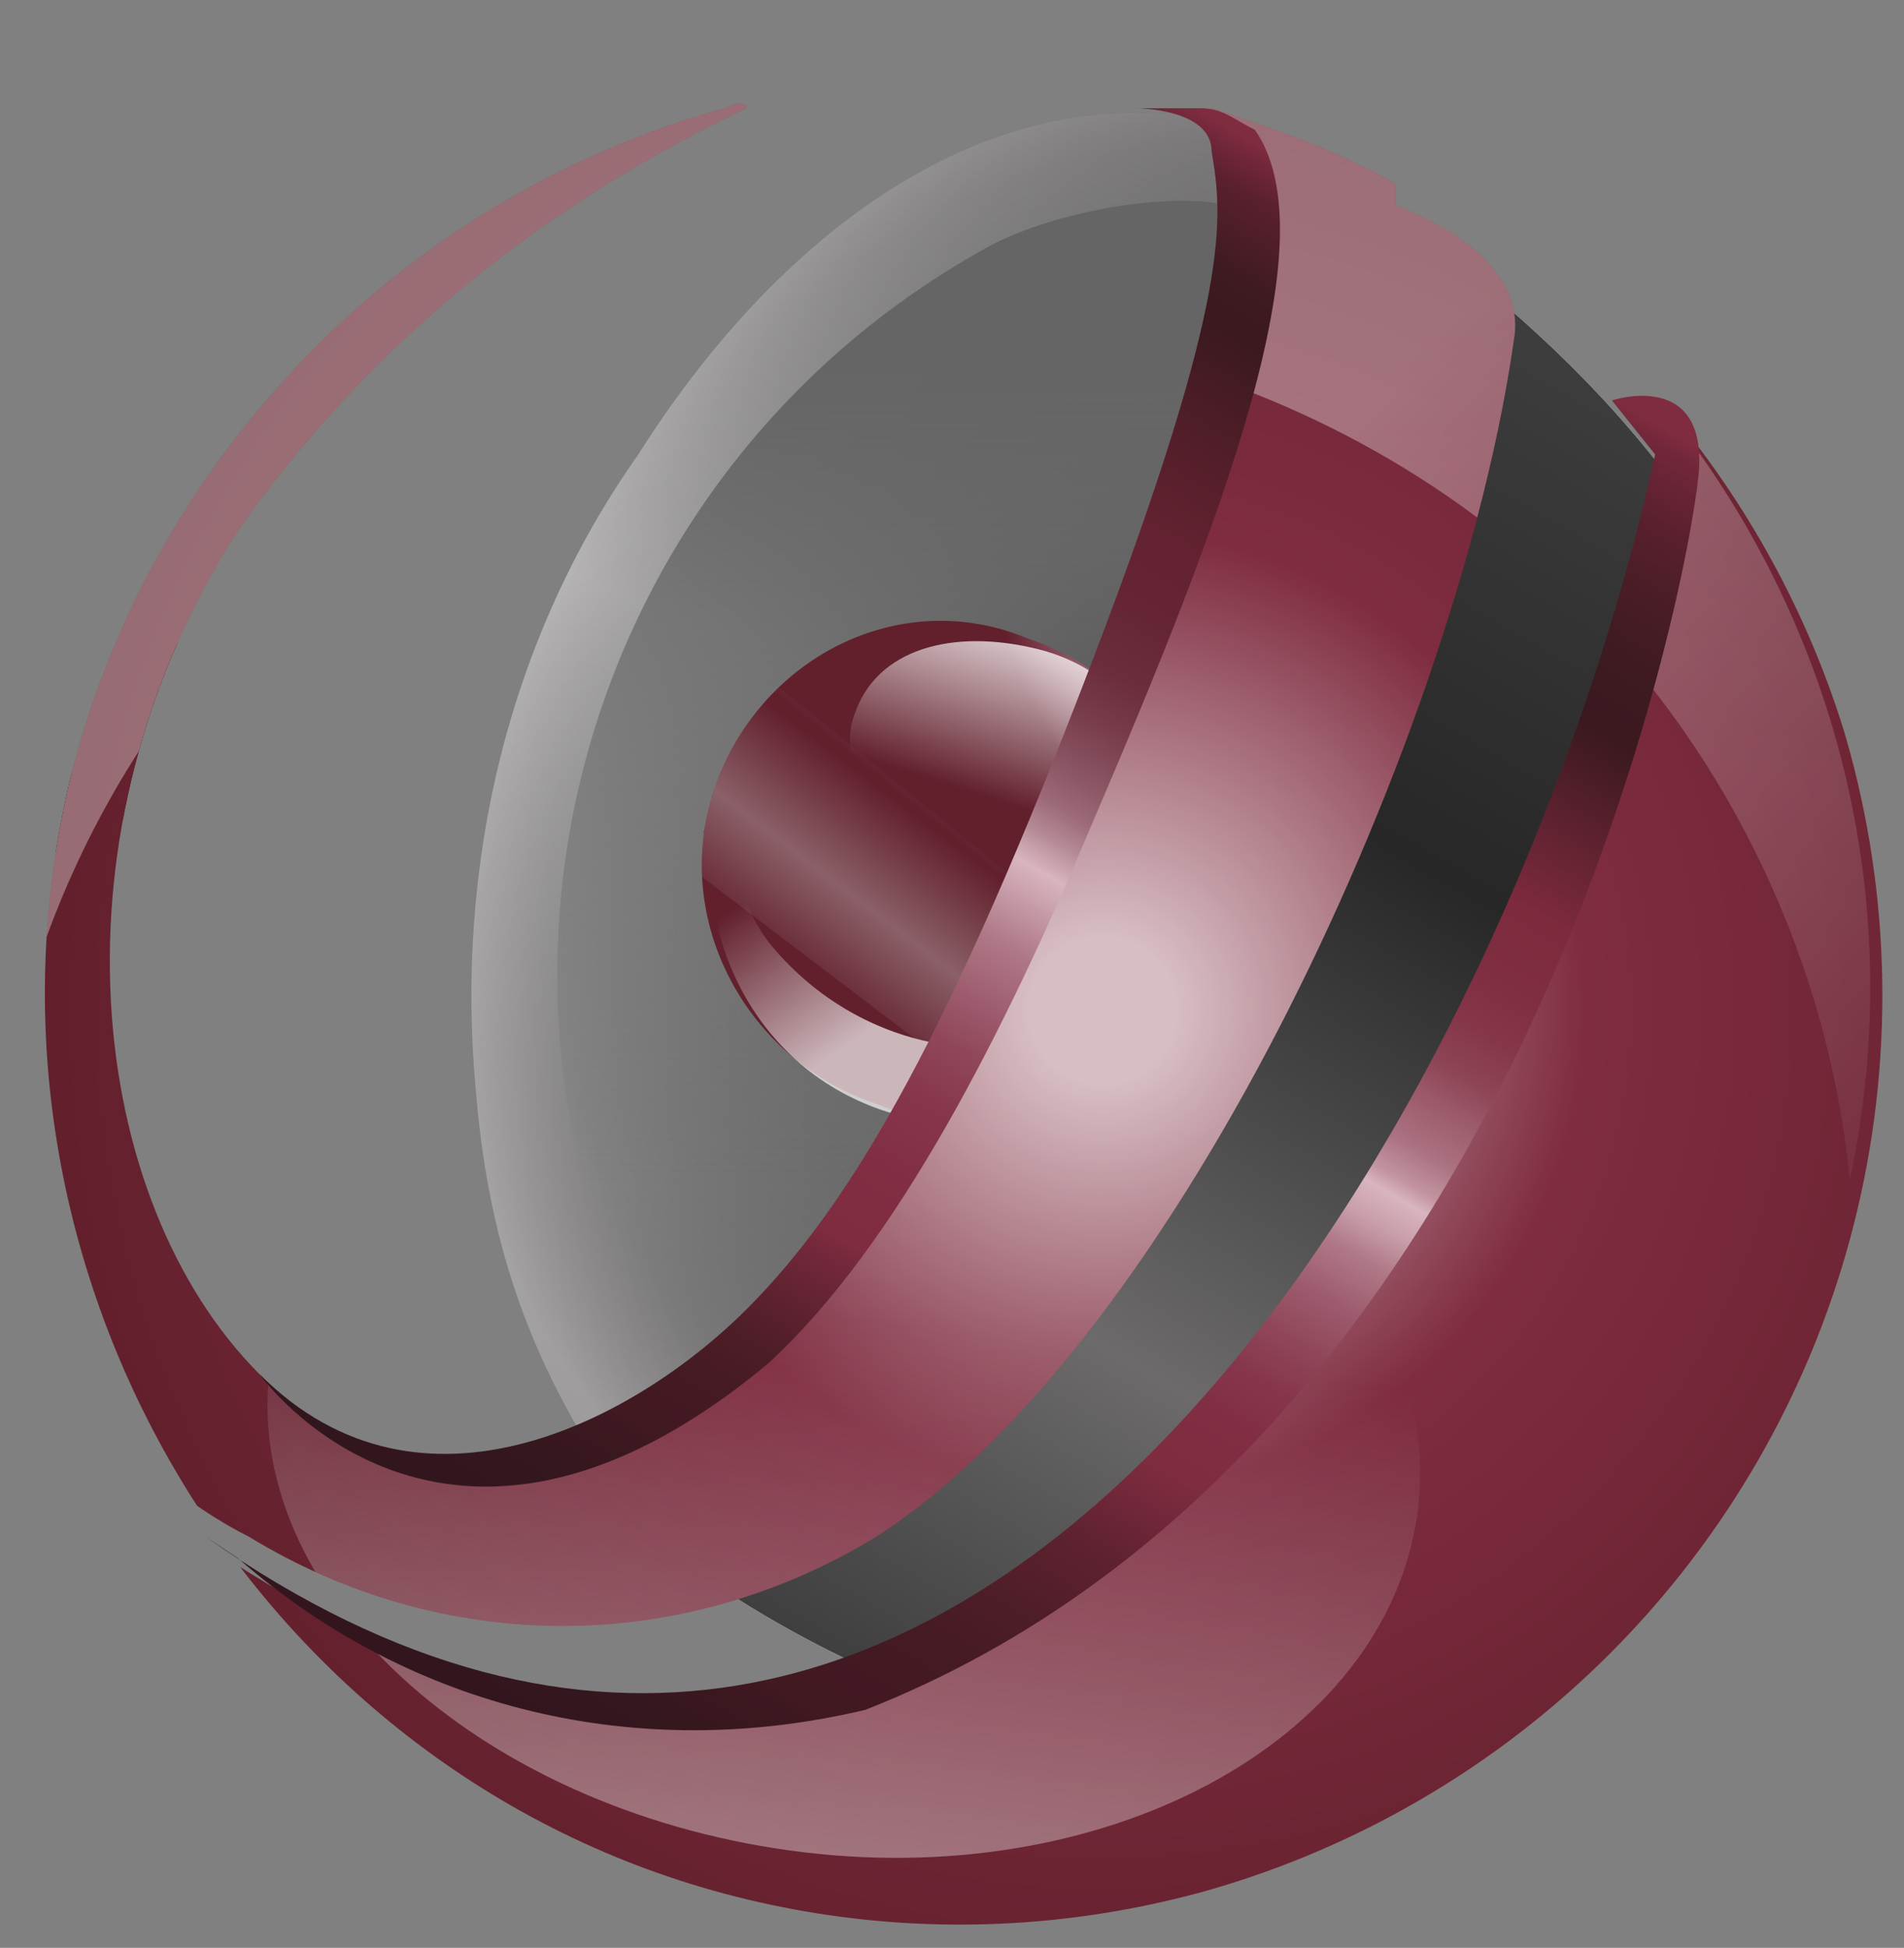 <?xml version="1.0" encoding="utf-8"?>
<!-- Generator: Adobe Illustrator 23.0.4, SVG Export Plug-In . SVG Version: 6.00 Build 0)  -->
<svg version="1.1" id="Capa_1" xmlns="http://www.w3.org/2000/svg" xmlns:xlink="http://www.w3.org/1999/xlink" x="0px" y="0px"
	 viewBox="0 0 17.6 18" style="enable-background:new 0 0 17.6 18;" xml:space="preserve">
<rect x="0" y="0" width="17.6" height="18" fill="#808080" stroke="none"/>
<style type="text/css">
	.st0{fill:#FFFFFF;}
	.st1{fill:url(#SVGID_1_);}
	.st2{fill:url(#SVGID_2_);}
	.st3{clip-path:url(#SVGID_4_);}
	.st4{fill:url(#SVGID_5_);}
	.st5{clip-path:url(#SVGID_7_);}
	.st6{opacity:0.51;fill:url(#SVGID_8_);enable-background:new    ;}
	.st7{clip-path:url(#SVGID_10_);}
	.st8{fill:url(#SVGID_11_);}
	.st9{fill:url(#SVGID_12_);}
	.st10{clip-path:url(#SVGID_14_);}
	.st11{fill:url(#SVGID_15_);}
	.st12{opacity:0.67;fill:url(#SVGID_16_);enable-background:new    ;}
	.st13{opacity:0.79;fill:url(#SVGID_17_);enable-background:new    ;}
	.st14{opacity:0.37;}
	.st15{clip-path:url(#SVGID_19_);}
	.st16{fill:url(#SVGID_20_);}
	.st17{fill:url(#SVGID_21_);}
	.st18{fill:none;}
	.st19{clip-path:url(#SVGID_23_);}
	.st20{clip-path:url(#SVGID_25_);}
	.st21{clip-path:url(#SVGID_27_);}
	.st22{fill:url(#SVGID_28_);}
	.st23{clip-path:url(#SVGID_30_);}
	.st24{fill:url(#SVGID_31_);}
	.st25{opacity:0.34;fill:url(#SVGID_32_);enable-background:new    ;}
	.st26{opacity:0.43;fill:url(#SVGID_33_);enable-background:new    ;}
	.st27{clip-path:url(#SVGID_35_);}
	.st28{fill:url(#SVGID_36_);}
	.st29{fill:url(#SVGID_37_);}
	.st30{clip-path:url(#SVGID_39_);}
	.st31{clip-path:url(#SVGID_41_);}
	.st32{fill:url(#SVGID_42_);}
	.st33{clip-path:url(#SVGID_44_);}
	.st34{fill:url(#SVGID_45_);}
	.st35{opacity:0.34;fill:url(#SVGID_46_);enable-background:new    ;}
	.st36{opacity:0.43;fill:url(#SVGID_47_);enable-background:new    ;}
	.st37{clip-path:url(#SVGID_49_);}
	.st38{fill:url(#SVGID_50_);}
	.st39{fill:url(#SVGID_51_);}
	.st40{fill:url(#SVGID_52_);}
	.st41{fill:url(#SVGID_53_);}
</style>
<title>neto</title>
<g>
	<g id="Capa_1-2_1_">
		<g id="Capa_1-2-2_1_">
			<g id="Capa_2-2_1_">
				<path class="st0" d="M15.7,4.8c-0.6-0.9-1.4-1.7-2.3-2.4c0,0-0.9,7-2.9,8.9s-3.8,3.4-3.8,3.4c2,1.3,4.3,1.8,6.6,1.4
					C17.5,14.1,18.2,8.6,15.7,4.8z"/>
				
					<linearGradient id="SVGID_1_" gradientUnits="userSpaceOnUse" x1="9.801" y1="1639.068" x2="16.832" y2="1626.897" gradientTransform="matrix(1 0 0 1 0 -1622.48)">
					<stop  offset="0" style="stop-color:#3E3E3E"/>
					<stop  offset="0.27" style="stop-color:#6C6A6A"/>
					<stop  offset="0.65" style="stop-color:#272727"/>
					<stop  offset="1" style="stop-color:#3E3E3E"/>
				</linearGradient>
				<path class="st1" d="M15.7,4.8c-0.6-0.9-1.4-1.7-2.3-2.4c0,0-0.9,7-2.9,8.9s-3.8,3.4-3.8,3.4c2,1.3,4.3,1.8,6.6,1.4
					C17.5,14.1,18.2,8.6,15.7,4.8z"/>
				
					<linearGradient id="SVGID_2_" gradientUnits="userSpaceOnUse" x1="4.999" y1="1635.549" x2="9.606" y2="1622.905" gradientTransform="matrix(1 0 0 1 0 -1622.48)">
					<stop  offset="0" style="stop-color:#3F3F3F"/>
					<stop  offset="0.55" style="stop-color:#979696"/>
					<stop  offset="1" style="stop-color:#4B4A4B"/>
				</linearGradient>
				<path class="st2" d="M11.2,1.1c0.3,0.8,0.3,1.6-1,5.1s-2.2,5-3.2,6c-0.4,0.5-1,0.8-1.6,1.1c-0.6-1-0.9-2-1-3.2
					C4.2,8,4.7,5.9,5.9,4.2C7.1,2.3,9,0.7,11.2,1.1L11.2,1.1z"/>
				<g>
					<defs>
						<path id="SVGID_3_" d="M11.2,1.1c0.3,0.8,0.3,1.6-1,5.1s-2.2,5-3.2,6c-0.4,0.5-1,0.8-1.6,1.1c-0.6-1-0.9-2-1-3.2
							C4.2,8,4.7,5.9,5.9,4.2C7.1,2.3,9,0.7,11.2,1.1L11.2,1.1z"/>
					</defs>
					<clipPath id="SVGID_4_">
						<use xlink:href="#SVGID_3_"  style="overflow:visible;"/>
					</clipPath>
					<g class="st3">
						
							<radialGradient id="SVGID_5_" cx="538.592" cy="877.653" r="7.144" gradientTransform="matrix(0.9 0.27 -0.31 1.04 -201.86 -1050.41)" gradientUnits="userSpaceOnUse">
							<stop  offset="0.2" style="stop-color:#4B4A4B"/>
							<stop  offset="0.84" style="stop-color:#979696;stop-opacity:0"/>
						</radialGradient>
						<path class="st4" d="M4.4,6.5C5.7,2.4,9.5-0.1,13.1,1s5.4,5.3,4.2,9.4c-1.2,4.1-5.1,6.6-8.7,5.5S3.2,10.6,4.4,6.5z"/>
					</g>
				</g>
				<g>
					<defs>
						<path id="SVGID_6_" d="M11.2,1.1c0.3,0.8,0.3,1.6-1,5.1s-2.2,5-3.2,6c-0.4,0.5-1,0.8-1.6,1.1c-0.6-1-0.9-2-1-3.2
							C4.2,8,4.7,5.9,5.9,4.2C7.1,2.3,9,0.7,11.2,1.1L11.2,1.1z"/>
					</defs>
					<clipPath id="SVGID_7_">
						<use xlink:href="#SVGID_6_"  style="overflow:visible;"/>
					</clipPath>
					<g class="st5">
						
							<radialGradient id="SVGID_8_" cx="538.592" cy="877.653" r="7.144" gradientTransform="matrix(0.9 0.27 -0.31 1.04 -201.86 -1050.41)" gradientUnits="userSpaceOnUse">
							<stop  offset="0.56" style="stop-color:#979696;stop-opacity:0"/>
							<stop  offset="1" style="stop-color:#F9F3F7"/>
						</radialGradient>
						<path class="st6" d="M4.4,6.5C5.7,2.4,9.5-0.1,13.1,1s5.4,5.3,4.2,9.4c-1.2,4.1-5.1,6.6-8.7,5.5S3.2,10.6,4.4,6.5z"/>
					</g>
				</g>
				<g>
					<defs>
						<path id="SVGID_9_" d="M11.2,1.1c0.3,0.8,0.3,1.6-1,5.1s-2.2,5-3.2,6c-0.4,0.5-1,0.8-1.6,1.1c-0.6-1-0.9-2-1-3.2
							C4.2,8,4.7,5.9,5.9,4.2C7.1,2.3,9,0.7,11.2,1.1L11.2,1.1z"/>
					</defs>
					<clipPath id="SVGID_10_">
						<use xlink:href="#SVGID_9_"  style="overflow:visible;"/>
					</clipPath>
					<g class="st7">
						
							<linearGradient id="SVGID_11_" gradientUnits="userSpaceOnUse" x1="8.663" y1="1636.848" x2="8.663" y2="1624.302" gradientTransform="matrix(1 0 0 1 0 -1622.48)">
							<stop  offset="0.27" style="stop-color:#666565;stop-opacity:0"/>
							<stop  offset="0.87" style="stop-color:#666565"/>
						</linearGradient>
						<path class="st8" d="M6,12.5C4.1,8.8,5.5,4.3,9.1,2.3c0.7-0.4,2.1-0.6,2.5-0.3c1.6,1.2-0.6,7.9-3.7,11.9
							C6.6,15.5,6,12.5,6,12.5z"/>
					</g>
				</g>
				
					<linearGradient id="SVGID_12_" gradientUnits="userSpaceOnUse" x1="-475.039" y1="1803.313" x2="-472.413" y2="1805.939" gradientTransform="matrix(0.97 0.23 -0.23 0.97 883.1 -1633.65)">
					<stop  offset="0" style="stop-color:#32161D"/>
					<stop  offset="0.51" style="stop-color:#814D5A"/>
					<stop  offset="1" style="stop-color:#3E1820"/>
				</linearGradient>
				<path class="st9" d="M7.4,7.6c0.4,0,0.7,0.2,0.9,0.6c0.3,0.4,0.8,1.2,1.6,1.2c0.5,0,0.9-0.2,1.1-0.6c-0.7,0.3-1.6,0-2-0.7
					c-0.6-1-1.3-1.3-2-1l0,0C6.8,7.2,6.6,7.4,6.5,7.7C6.7,7.4,7.1,7.4,7.4,7.6L7.4,7.6z"/>
				<g>
					<defs>
						<path id="SVGID_13_" d="M11,8.8c0.4-1.2-0.3-2.5-1.5-2.9C8.3,5.4,7,6.1,6.6,7.3c-0.4,1.2,0.3,2.5,1.5,2.9l0,0
							C9.3,10.7,10.6,10,11,8.8C11,8.8,11,8.8,11,8.8z"/>
					</defs>
					<clipPath id="SVGID_14_">
						<use xlink:href="#SVGID_13_"  style="overflow:visible;"/>
					</clipPath>
					<g class="st10">
						
							<radialGradient id="SVGID_15_" cx="-355.13" cy="1613.613" r="3.124" gradientTransform="matrix(0.95 0.3 -0.3 0.95 833.62 -1421.22)" gradientUnits="userSpaceOnUse">
							<stop  offset="0.2" style="stop-color:#D7BEC3"/>
							<stop  offset="0.72" style="stop-color:#A06776"/>
							<stop  offset="0.95" style="stop-color:#62202D"/>
						</radialGradient>
						<circle class="st11" cx="8.4" cy="7.5" r="3.1"/>
					</g>
				</g>
				
					<linearGradient id="SVGID_16_" gradientUnits="userSpaceOnUse" x1="173.849" y1="-138.983" x2="178.141" y2="-138.983" gradientTransform="matrix(0.57 0.82 -0.82 0.57 -205.47 -56.65)">
					<stop  offset="0.22" style="stop-color:#FFFFFF;stop-opacity:0"/>
					<stop  offset="0.6" style="stop-color:#FFFFFF"/>
				</linearGradient>
				<path class="st12" d="M11.2,8.3c-0.2,0.4-0.4,0.8-0.8,1C9.3,10,7.9,9.7,7.1,8.7c-0.3-0.4-0.4-1-0.4-1.5C6.3,8.3,6.8,9.7,8,10.2
					c0,0,0,0,0,0c0.7,0.3,1.5,0.2,2.2-0.2C10.8,9.6,11.1,9,11.2,8.3z"/>
				
					<linearGradient id="SVGID_17_" gradientUnits="userSpaceOnUse" x1="-350.968" y1="1618.516" x2="-350.968" y2="1616.47" gradientTransform="matrix(0.95 0.3 -0.3 0.95 827.99 -1424.45)">
					<stop  offset="0.24" style="stop-color:#FFFFFF;stop-opacity:0"/>
					<stop  offset="1" style="stop-color:#FFFFFF"/>
				</linearGradient>
				<path class="st13" d="M10.7,7.4C10.5,8,9.8,8.2,9,8S7.7,7.1,7.9,6.6C8.1,6,8.8,5.8,9.6,6C10.4,6.2,10.8,6.9,10.7,7.4z"/>
				<g class="st14">
					<g>
						<defs>
							<path id="SVGID_18_" d="M11,8.8c0.4-1.2-0.3-2.5-1.5-2.9C8.3,5.4,7,6.1,6.6,7.3c-0.4,1.2,0.3,2.5,1.5,2.9l0,0
								C9.3,10.7,10.6,10,11,8.8C11,8.8,11,8.8,11,8.8z"/>
						</defs>
						<clipPath id="SVGID_19_">
							<use xlink:href="#SVGID_18_"  style="overflow:visible;"/>
						</clipPath>
						<g class="st15">
							
								<linearGradient id="SVGID_20_" gradientUnits="userSpaceOnUse" x1="-339.912" y1="583.564" x2="-339.912" y2="581.681" gradientTransform="matrix(0.78 0.63 -0.63 0.78 641.56 -233.32)">
								<stop  offset="0" style="stop-color:#D1CECD;stop-opacity:0"/>
								<stop  offset="0.5" style="stop-color:#D1CECD"/>
								<stop  offset="1" style="stop-color:#D1CECD;stop-opacity:0"/>
							</linearGradient>
							<polygon class="st16" points="5.2,7.2 6.4,5.7 11.2,9.6 10.1,11.1 							"/>
							
								<linearGradient id="SVGID_21_" gradientUnits="userSpaceOnUse" x1="-336.051" y1="651.177" x2="-336.051" y2="649.293" gradientTransform="matrix(0.8 0.61 -0.61 0.8 673.7 -306.66)">
								<stop  offset="0" style="stop-color:#D1CECD;stop-opacity:0"/>
								<stop  offset="0.5" style="stop-color:#D1CECD"/>
								<stop  offset="1" style="stop-color:#D1CECD;stop-opacity:0"/>
							</linearGradient>
							<polygon class="st17" points="5.3,7.2 6.4,5.7 11.4,9.5 10.3,11 							"/>
						</g>
					</g>
				</g>
				<path class="st18" d="M11,8.8c-0.4,1.2-1.7,1.9-2.9,1.5C7.3,10,6.8,9.4,6.6,8.6c0-0.4,0.2-0.7,0.4-0.9c0.5-0.3,1.1-0.1,1.4,0.5
					C8.7,8.6,9.1,9.4,10,9.4C10.4,9.4,10.8,9.2,11,8.8z M7.5,6.9c0.8-0.1,1.4,0.6,1.7,1c0.3,0.5,1,0.5,1.4,0.2
					c0.2-0.3,0.3-0.6,0.3-1C10.4,6,9,5.4,7.9,6C7.1,6.3,6.6,7,6.5,7.7C6.6,7.3,7,7,7.5,6.9z"/>
				<g>
					<defs>
						<path id="SVGID_22_" d="M12.9,1.7c-0.5-0.3-1.1-0.5-1.7-0.7l0,0c0.3,0.8,0.3,1.6-1,5.1s-2.2,5-3.2,6s-3,2.1-4.5,0.6
							s-2-4.9-0.2-7.8c1.2-1.7,2.7-3,4.6-3.9c0-0.1-0.2,0-0.2,0C2,2.2-0.7,6.9,0.5,11.5c0,0,0,0,0,0c0.1,0.5,0.3,1,0.5,1.5l0.2,0.4
							c0.3,0.3,0.7,0.6,1.1,0.8c1.8,1.1,4,1.1,5.8,0c2.8-1.8,5.4-7.5,5.9-11.1c0.1-0.8-1.1-1.2-1.1-1.2"/>
					</defs>
					<clipPath id="SVGID_23_">
						<use xlink:href="#SVGID_22_"  style="overflow:visible;"/>
					</clipPath>
					<g class="st19">
						<g>
							<defs>
								<path id="SVGID_24_" d="M11.2,1c4.5,1.3,7.2,6,6,10.5c-1.3,4.5-6,7.2-10.5,6s-7.2-6-6-10.5c0.8-2.9,3.1-5.2,6-6
									c0,0,0.2-0.1,0.2,0C5,1.9,3.4,3.2,2.2,4.9c-1.8,2.8-1.4,6.2,0.2,7.8s3.5,0.4,4.5-0.6s1.9-2.6,3.2-6S11.5,1.8,11.2,1L11.2,1z
									"/>
							</defs>
							<clipPath id="SVGID_25_">
								<use xlink:href="#SVGID_24_"  style="overflow:visible;"/>
							</clipPath>
							<g class="st20">
								<g>
									<defs>
										<path id="SVGID_26_" d="M11.2,1c4.5,1.3,7.2,6,6,10.5c-1.3,4.5-6,7.2-10.5,6s-7.2-6-6-10.5c0.8-2.9,3.1-5.2,6-6
											c0,0,0.2-0.1,0.2,0C5,1.9,3.4,3.2,2.2,4.9c-1.8,2.8-1.4,6.2,0.2,7.8s3.5,0.4,4.5-0.6s1.9-2.6,3.2-6S11.5,1.8,11.2,1
											L11.2,1z"/>
									</defs>
									<clipPath id="SVGID_27_">
										<use xlink:href="#SVGID_26_"  style="overflow:visible;"/>
									</clipPath>
									<g class="st21">
										
											<linearGradient id="SVGID_28_" gradientUnits="userSpaceOnUse" x1="-5288.437" y1="-861.242" x2="-5278.705" y2="-851.51" gradientTransform="matrix(-1 -5.000000e-02 5.000000e-02 -1 -5231.55 -1111.72)">
											<stop  offset="0" style="stop-color:#32161D"/>
											<stop  offset="0.51" style="stop-color:#814D5A"/>
											<stop  offset="1" style="stop-color:#3E1820"/>
										</linearGradient>
										<path class="st22" d="M14.2,10c-1.4,0.2-2.9-0.4-3.8-1.4C9,7.1,6.8,4.5,3.8,5c-1.7,0.2-3,1.4-3.5,3
											c1.1-0.6,4.2-2.4,7.6,1.2c3,3.1,5.6,3.7,7.9,2.5l0,0c0.9-0.7,1.4-1.6,1.6-2.7C16.8,10.1,15.3,10.6,14.2,10L14.2,10z"/>
										<g>
											<defs>
												<circle id="SVGID_29_" cx="8.8" cy="9.2" r="8.6"/>
											</defs>
											<clipPath id="SVGID_30_">
												<use xlink:href="#SVGID_29_"  style="overflow:visible;"/>
											</clipPath>
											<g class="st23">
												
													<radialGradient id="SVGID_31_" cx="-5357.637" cy="-692.713" r="13.519" gradientTransform="matrix(-0.99 -0.12 0.12 -0.99 -5210.76 -1319.4)" gradientUnits="userSpaceOnUse">
													<stop  offset="5.000000e-02" style="stop-color:#D7BEC3"/>
													<stop  offset="0.33" style="stop-color:#7F2C40"/>
													<stop  offset="0.97" style="stop-color:#50181F"/>
												</radialGradient>
												<circle class="st24" cx="10.7" cy="10.5" r="13.5"/>
											</g>
										</g>
										
											<linearGradient id="SVGID_32_" gradientUnits="userSpaceOnUse" x1="-5172.824" y1="1106.252" x2="-5156.932" y2="1106.252" gradientTransform="matrix(-0.71 -0.71 0.71 -0.71 -4442.69 -2872.78)">
											<stop  offset="0" style="stop-color:#FFFFFF;stop-opacity:0"/>
											<stop  offset="0.6" style="stop-color:#FFFFFF"/>
										</linearGradient>
										<path class="st25" d="M0.1,9.8c1-4.6,5.5-7.6,10.1-6.6c1.7,0.4,3.2,1.2,4.4,2.4c1.4,1.4,2.3,3.3,2.5,5.3
											c1-4.7-2.1-9.3-6.8-10.2C7.6,0.2,4.7,1,2.6,3C0.8,4.8-0.1,7.3,0.1,9.8z"/>
										
											<linearGradient id="SVGID_33_" gradientUnits="userSpaceOnUse" x1="-5363.704" y1="-659.588" x2="-5363.704" y2="-667.167" gradientTransform="matrix(-0.99 -0.13 0.13 -0.99 -5216.15 -1339.85)">
											<stop  offset="0.24" style="stop-color:#FFFFFF;stop-opacity:0"/>
											<stop  offset="1" style="stop-color:#FFFFFF"/>
										</linearGradient>
										<path class="st26" d="M2.5,12.6c0.3-2.1,2.9-3.4,5.8-3.1s5.1,2.4,4.8,4.5s-2.9,3.5-5.8,3.1S2.2,14.7,2.5,12.6z"/>
										<g class="st14">
											<g>
												<defs>
													<circle id="SVGID_34_" cx="8.8" cy="9.2" r="8.6"/>
												</defs>
												<clipPath id="SVGID_35_">
													<use xlink:href="#SVGID_34_"  style="overflow:visible;"/>
												</clipPath>
												<g class="st27">
													
														<linearGradient id="SVGID_36_" gradientUnits="userSpaceOnUse" x1="-5814.858" y1="265.544" x2="-5814.858" y2="258.571" gradientTransform="matrix(-0.88 -0.48 0.48 -0.88 -5238.65 -2540.87)">
														<stop  offset="0" style="stop-color:#D1CECD;stop-opacity:0"/>
														<stop  offset="0.5" style="stop-color:#D1CECD"/>
														<stop  offset="1" style="stop-color:#D1CECD;stop-opacity:0"/>
													</linearGradient>
													<polygon class="st28" points="-1.1,5.2 2.3,-1 22.6,10.1 19.3,16.2 													"/>
													
														<linearGradient id="SVGID_37_" gradientUnits="userSpaceOnUse" x1="-5827.435" y1="190.621" x2="-5827.435" y2="183.648" gradientTransform="matrix(-0.89 -0.45 0.45 -0.89 -5252.72 -2463.16)">
														<stop  offset="0" style="stop-color:#D1CECD;stop-opacity:0"/>
														<stop  offset="0.5" style="stop-color:#D1CECD"/>
														<stop  offset="1" style="stop-color:#D1CECD;stop-opacity:0"/>
													</linearGradient>
													<polygon class="st29" points="-1.6,5.5 1.6,-0.7 22.2,9.8 19.1,16 													"/>
												</g>
											</g>
										</g>
										<path class="st18" d="M0.3,8c0.6-4.7,5-8,9.7-7.4c2.9,0.4,5.5,2.3,6.7,5c0.3,1.3-0.1,2.7-1,3.7c-1,1.1-3.6,1.2-5.4-0.7
											C9,7.1,6.8,4.5,3.8,5C2.2,5.3,0.8,6.4,0.3,8z M14.5,12.4c-2.8,1-5.5-1.2-7-2.4C5.4,8.4,2.9,9,2,10.2
											c-0.7,1.1-0.8,2.5-0.3,3.8c2.7,4,8,5,12,2.4c2.5-1.7,3.9-4.4,3.8-7.4C17.3,10.6,16.1,11.9,14.5,12.4L14.5,12.4z"/>
									</g>
								</g>
								<path class="st18" d="M12.9,1.7c-0.5-0.3-1.1-0.5-1.7-0.7l0,0c0.3,0.8,0.3,1.6-1,5.1s-2.2,5-3.2,6s-3,2.1-4.5,0.6
									s-2-4.9-0.2-7.8c1.2-1.7,2.7-3,4.6-3.9c0-0.1-0.2,0-0.2,0C2,2.2-0.7,6.9,0.5,11.5c0,0,0,0,0,0c0.1,0.5,0.3,1,0.5,1.5
									l0.2,0.4c0.3,0.3,0.7,0.6,1.1,0.8c1.8,1.1,4,1.1,5.8,0c2.8-1.8,5.4-7.5,5.9-11.1c0.1-0.8-1.1-1.2-1.1-1.2"/>
							</g>
						</g>
					</g>
				</g>
				<g>
					<defs>
						<path id="SVGID_38_" d="M1.8,14.2c7.4,5.2,12.5-4.6,13.6-10.4l0.2,0.2c2.9,3.7,2.3,9.1-1.4,12s-9.1,2.3-12-1.4l0,0L1.8,14.2z"
							/>
					</defs>
					<clipPath id="SVGID_39_">
						<use xlink:href="#SVGID_38_"  style="overflow:visible;"/>
					</clipPath>
					<g class="st30">
						<g>
							<defs>
								<path id="SVGID_40_" d="M11.2,1c4.5,1.3,7.2,6,6,10.5c-1.3,4.5-6,7.2-10.5,6s-7.2-6-6-10.5c0.8-2.9,3.1-5.2,6-6
									c0,0,0.2-0.1,0.2,0C5,1.9,3.4,3.2,2.2,4.9c-1.8,2.8-1.4,6.2,0.2,7.8s3.5,0.4,4.5-0.6s1.9-2.6,3.2-6S11.5,1.8,11.2,1L11.2,1z
									"/>
							</defs>
							<clipPath id="SVGID_41_">
								<use xlink:href="#SVGID_40_"  style="overflow:visible;"/>
							</clipPath>
							<g class="st31">
								
									<linearGradient id="SVGID_42_" gradientUnits="userSpaceOnUse" x1="-5288.437" y1="-861.242" x2="-5278.705" y2="-851.51" gradientTransform="matrix(-1 -5.000000e-02 5.000000e-02 -1 -5231.55 -1111.72)">
									<stop  offset="0" style="stop-color:#32161D"/>
									<stop  offset="0.51" style="stop-color:#814D5A"/>
									<stop  offset="1" style="stop-color:#3E1820"/>
								</linearGradient>
								<path class="st32" d="M14.2,10c-1.4,0.2-2.9-0.4-3.8-1.4C9,7.1,6.8,4.5,3.8,5c-1.7,0.2-3,1.4-3.5,3c1.1-0.6,4.2-2.4,7.6,1.2
									c3,3.1,5.6,3.7,7.9,2.5l0,0c0.9-0.7,1.4-1.6,1.6-2.7C16.8,10.1,15.3,10.6,14.2,10L14.2,10z"/>
								<g>
									<defs>
										<circle id="SVGID_43_" cx="8.8" cy="9.2" r="8.6"/>
									</defs>
									<clipPath id="SVGID_44_">
										<use xlink:href="#SVGID_43_"  style="overflow:visible;"/>
									</clipPath>
									<g class="st33">
										
											<radialGradient id="SVGID_45_" cx="-5357.637" cy="-692.713" r="13.519" gradientTransform="matrix(-0.99 -0.12 0.12 -0.99 -5210.76 -1319.4)" gradientUnits="userSpaceOnUse">
											<stop  offset="5.000000e-02" style="stop-color:#D7BEC3"/>
											<stop  offset="0.33" style="stop-color:#7F2C40"/>
											<stop  offset="0.97" style="stop-color:#50181F"/>
										</radialGradient>
										<circle class="st34" cx="10.7" cy="10.5" r="13.5"/>
									</g>
								</g>
								
									<linearGradient id="SVGID_46_" gradientUnits="userSpaceOnUse" x1="-5172.824" y1="1106.252" x2="-5156.932" y2="1106.252" gradientTransform="matrix(-0.71 -0.71 0.71 -0.71 -4442.69 -2872.78)">
									<stop  offset="0" style="stop-color:#FFFFFF;stop-opacity:0"/>
									<stop  offset="0.6" style="stop-color:#FFFFFF"/>
								</linearGradient>
								<path class="st35" d="M0.1,9.8c1-4.6,5.5-7.6,10.1-6.6c1.7,0.4,3.2,1.2,4.4,2.4c1.4,1.4,2.3,3.3,2.5,5.3
									c1-4.7-2.1-9.3-6.8-10.2C7.6,0.2,4.7,1,2.6,3C0.8,4.8-0.1,7.3,0.1,9.8z"/>
								
									<linearGradient id="SVGID_47_" gradientUnits="userSpaceOnUse" x1="-5363.704" y1="-659.588" x2="-5363.704" y2="-667.167" gradientTransform="matrix(-0.99 -0.13 0.13 -0.99 -5216.15 -1339.85)">
									<stop  offset="0.24" style="stop-color:#FFFFFF;stop-opacity:0"/>
									<stop  offset="1" style="stop-color:#FFFFFF"/>
								</linearGradient>
								<path class="st36" d="M2.5,12.6c0.3-2.1,2.9-3.4,5.8-3.1s5.1,2.4,4.8,4.5s-2.9,3.5-5.8,3.1S2.2,14.7,2.5,12.6z"/>
								<g class="st14">
									<g>
										<defs>
											<circle id="SVGID_48_" cx="8.8" cy="9.2" r="8.6"/>
										</defs>
										<clipPath id="SVGID_49_">
											<use xlink:href="#SVGID_48_"  style="overflow:visible;"/>
										</clipPath>
										<g class="st37">
											
												<linearGradient id="SVGID_50_" gradientUnits="userSpaceOnUse" x1="-5814.858" y1="265.544" x2="-5814.858" y2="258.571" gradientTransform="matrix(-0.88 -0.48 0.48 -0.88 -5238.65 -2540.87)">
												<stop  offset="0" style="stop-color:#D1CECD;stop-opacity:0"/>
												<stop  offset="0.5" style="stop-color:#D1CECD"/>
												<stop  offset="1" style="stop-color:#D1CECD;stop-opacity:0"/>
											</linearGradient>
											<polygon class="st38" points="-1.1,5.2 2.3,-1 22.6,10.1 19.3,16.2 											"/>
											
												<linearGradient id="SVGID_51_" gradientUnits="userSpaceOnUse" x1="-5827.435" y1="190.621" x2="-5827.435" y2="183.648" gradientTransform="matrix(-0.89 -0.45 0.45 -0.89 -5252.72 -2463.16)">
												<stop  offset="0" style="stop-color:#D1CECD;stop-opacity:0"/>
												<stop  offset="0.5" style="stop-color:#D1CECD"/>
												<stop  offset="1" style="stop-color:#D1CECD;stop-opacity:0"/>
											</linearGradient>
											<polygon class="st39" points="-1.6,5.5 1.6,-0.7 22.2,9.8 19.1,16 											"/>
										</g>
									</g>
								</g>
								<path class="st18" d="M0.3,8c0.6-4.7,5-8,9.7-7.4c2.9,0.4,5.5,2.3,6.7,5c0.3,1.3-0.1,2.7-1,3.7c-1,1.1-3.6,1.2-5.4-0.7
									C9,7.1,6.8,4.5,3.8,5C2.2,5.3,0.8,6.4,0.3,8z M14.5,12.4c-2.8,1-5.5-1.2-7-2.4C5.4,8.4,2.9,9,2,10.2
									c-0.7,1.1-0.8,2.5-0.3,3.8c2.7,4,8,5,12,2.4c2.5-1.7,3.9-4.4,3.8-7.4C17.3,10.6,16.1,11.9,14.5,12.4L14.5,12.4z"/>
							</g>
						</g>
					</g>
				</g>
				<path class="st18" d="M2.4,12.7c1.5,1.5,3.5,0.4,4.5-0.6s1.9-2.6,3.2-6s1.3-4.3,1-5.1"/>
				
					<linearGradient id="SVGID_52_" gradientUnits="userSpaceOnUse" x1="4.159" y1="1636.44" x2="11.575" y2="1623.61" gradientTransform="matrix(1 0 0 1 0 -1622.48)">
					<stop  offset="0" style="stop-color:#32161D"/>
					<stop  offset="6.000000e-02" style="stop-color:#35171E"/>
					<stop  offset="0.1" style="stop-color:#3E1820"/>
					<stop  offset="0.11" style="stop-color:#411921"/>
					<stop  offset="0.15" style="stop-color:#441A23"/>
					<stop  offset="0.19" style="stop-color:#4F1E28"/>
					<stop  offset="0.22" style="stop-color:#5F2230"/>
					<stop  offset="0.26" style="stop-color:#76293C"/>
					<stop  offset="0.27" style="stop-color:#7F2C40"/>
					<stop  offset="0.32" style="stop-color:#812E44"/>
					<stop  offset="0.37" style="stop-color:#86364C"/>
					<stop  offset="0.41" style="stop-color:#91475A"/>
					<stop  offset="0.44" style="stop-color:#9D5C6E"/>
					<stop  offset="0.48" style="stop-color:#B07987"/>
					<stop  offset="0.51" style="stop-color:#C79DA9"/>
					<stop  offset="0.53" style="stop-color:#D8B5BF"/>
					<stop  offset="0.55" style="stop-color:#B68B98"/>
					<stop  offset="0.57" style="stop-color:#9D6A78"/>
					<stop  offset="0.6" style="stop-color:#87515F"/>
					<stop  offset="0.63" style="stop-color:#773B4A"/>
					<stop  offset="0.66" style="stop-color:#6B2D3C"/>
					<stop  offset="0.7" style="stop-color:#652534"/>
					<stop  offset="0.75" style="stop-color:#632231"/>
					<stop  offset="0.83" style="stop-color:#4C1D26"/>
					<stop  offset="0.88" style="stop-color:#3B191F"/>
					<stop  offset="0.91" style="stop-color:#3E1A21"/>
					<stop  offset="0.93" style="stop-color:#491D26"/>
					<stop  offset="0.96" style="stop-color:#5A202E"/>
					<stop  offset="0.98" style="stop-color:#72273A"/>
					<stop  offset="0.99" style="stop-color:#7F2C40"/>
				</linearGradient>
				<path class="st40" d="M11.2,1.4c0.1,0.6,0.2,1.3-1.1,4.7s-2.2,5-3.2,6c-1,1-3,2.1-4.5,0.6c0,0,1.7,2.4,4.7-0.1
					c1.2-1.1,2.2-3.1,3-5c1.2-2.8,2.2-5.4,1.5-6.4C11.4,1.1,11.3,1,11.1,1c-0.2,0-0.4,0-0.6,0C10.5,1,11.2,1,11.2,1.4z"/>
				
					<linearGradient id="SVGID_53_" gradientUnits="userSpaceOnUse" x1="5.364" y1="1639.007" x2="13.396" y2="1625.098" gradientTransform="matrix(1 0 0 1 0 -1622.48)">
					<stop  offset="0" style="stop-color:#32161D"/>
					<stop  offset="6.000000e-02" style="stop-color:#35171E"/>
					<stop  offset="0.1" style="stop-color:#3E1820"/>
					<stop  offset="0.11" style="stop-color:#411921"/>
					<stop  offset="0.17" style="stop-color:#441A23"/>
					<stop  offset="0.22" style="stop-color:#4F1E28"/>
					<stop  offset="0.27" style="stop-color:#5F2230"/>
					<stop  offset="0.31" style="stop-color:#76293C"/>
					<stop  offset="0.33" style="stop-color:#7F2C40"/>
					<stop  offset="0.37" style="stop-color:#812E44"/>
					<stop  offset="0.4" style="stop-color:#86364C"/>
					<stop  offset="0.43" style="stop-color:#91475A"/>
					<stop  offset="0.46" style="stop-color:#9D5C6E"/>
					<stop  offset="0.49" style="stop-color:#B07987"/>
					<stop  offset="0.51" style="stop-color:#C79DA9"/>
					<stop  offset="0.53" style="stop-color:#D8B5BF"/>
					<stop  offset="0.54" style="stop-color:#C294A0"/>
					<stop  offset="0.56" style="stop-color:#AB7281"/>
					<stop  offset="0.59" style="stop-color:#9A5868"/>
					<stop  offset="0.61" style="stop-color:#8D4455"/>
					<stop  offset="0.64" style="stop-color:#843547"/>
					<stop  offset="0.67" style="stop-color:#7F2D40"/>
					<stop  offset="0.71" style="stop-color:#7D2A3D"/>
					<stop  offset="0.75" style="stop-color:#662433"/>
					<stop  offset="0.82" style="stop-color:#3B191F"/>
					<stop  offset="0.86" style="stop-color:#3E1A21"/>
					<stop  offset="0.9" style="stop-color:#491D26"/>
					<stop  offset="0.94" style="stop-color:#5A202E"/>
					<stop  offset="0.98" style="stop-color:#72273A"/>
					<stop  offset="0.99" style="stop-color:#7F2C40"/>
				</linearGradient>
				<path class="st41" d="M1.9,14.2c7.1,5,12.1-4.1,13.4-10l-0.4-0.5c0,0,0.9-0.3,0.8,0.7s-1.6,9-7.7,11.4c-2.1,0.5-4.2,0-5.8-1.4
					L1.9,14.2z"/>
			</g>
		</g>
	</g>
</g>
</svg>
